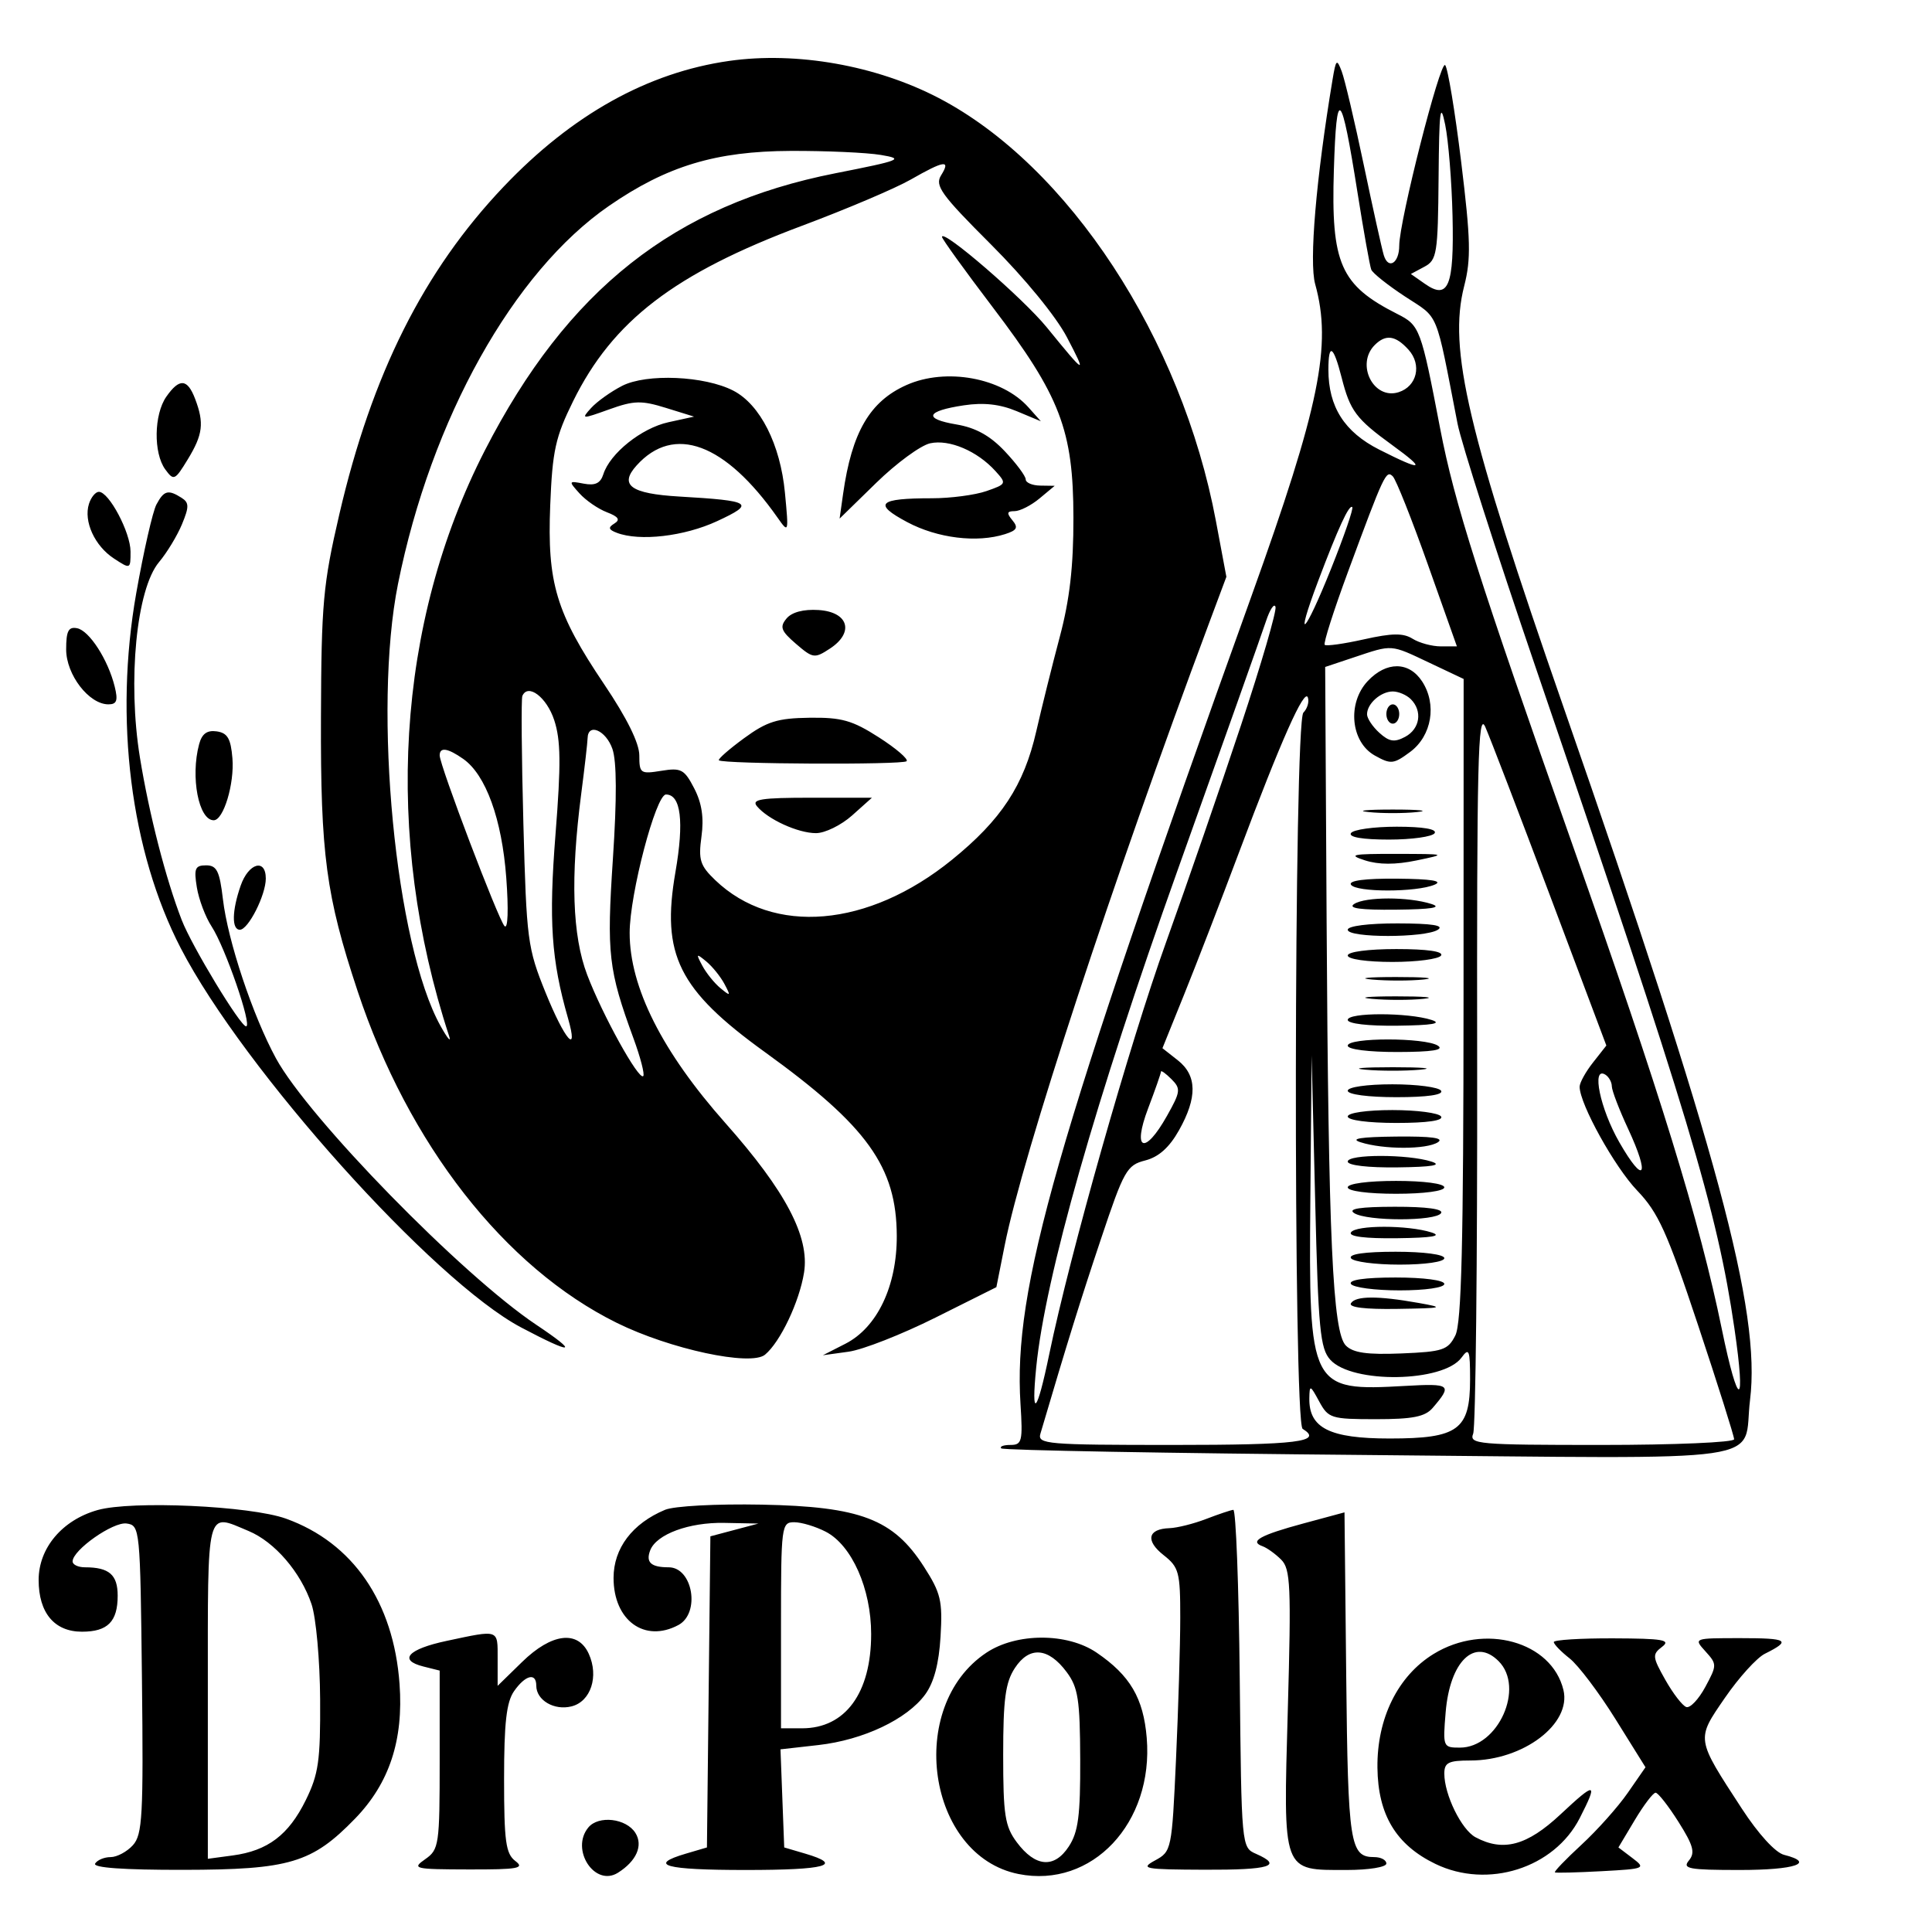 <svg width="300" height="300" viewBox="0 0 300 300" fill="none" xmlns="http://www.w3.org/2000/svg">
<rect width="300" height="300" fill="white"/>
<path fill-rule="evenodd" clip-rule="evenodd" d="M113.224 9.459C100.581 11.257 88.841 17.802 78.217 28.975C65.791 42.043 57.749 58.077 52.689 79.87C50.165 90.739 49.896 93.709 49.838 111.37C49.767 132.713 50.618 139.076 55.521 153.87C63.408 177.664 78.362 196.813 95.773 205.413C104.042 209.498 116.583 212.188 118.795 210.352C121.16 208.389 124.124 202.152 124.85 197.611C125.739 192.057 121.999 184.943 112.65 174.404C102.811 163.311 97.773 153.306 97.773 144.856C97.773 138.858 101.839 123.37 103.414 123.37C105.732 123.37 106.244 127.572 104.881 135.421C102.655 148.254 105.353 153.682 118.773 163.37C134.67 174.846 139.212 181.176 139.251 191.908C139.279 199.7 136.214 206.134 131.273 208.657L127.773 210.443L131.773 209.89C133.973 209.585 140.035 207.206 145.245 204.603L154.716 199.87L156.01 193.37C158.802 179.336 172.708 137.005 187.759 96.719L190.431 89.568L188.808 80.907C183.495 52.552 165.922 25.734 145.767 15.222C136.065 10.162 123.69 7.97 113.224 9.459ZM206.916 12.37C204.358 27.743 203.26 40.662 204.219 44.116C206.853 53.6 204.906 63.13 194.315 92.595C163.755 177.612 157.323 200.108 158.461 217.988C158.832 223.802 158.693 224.37 156.904 224.37C155.823 224.37 155.18 224.61 155.474 224.904C155.768 225.198 181.469 225.662 212.589 225.935C276.889 226.499 270.51 227.422 271.747 217.37C273.446 203.567 266.72 178.586 242.806 109.87C227.871 66.956 224.856 54.179 227.358 44.417C228.437 40.206 228.365 37.217 226.892 25.151C225.934 17.297 224.813 10.528 224.401 10.11C223.633 9.329 217.273 34.336 217.273 38.138C217.273 40.869 215.579 41.927 214.876 39.635C214.579 38.664 213.177 32.344 211.761 25.59C210.345 18.836 208.807 12.311 208.342 11.09C207.576 9.073 207.445 9.19 206.916 12.37ZM210.788 29.87C211.745 35.92 212.709 41.32 212.929 41.87C213.149 42.42 215.53 44.312 218.221 46.075C223.532 49.554 222.843 47.879 226.327 65.788C226.907 68.768 232.349 85.756 238.421 103.538C262.24 173.296 266.633 187.901 269.316 206.249C271.157 218.841 269.938 218.916 267.361 206.37C263.905 189.541 257.874 169.975 244.22 131.301C229.59 89.862 225.841 78.078 223.64 66.609C220.639 50.962 220.475 50.522 216.986 48.76C208.13 44.285 206.667 40.965 207.123 26.37C207.534 13.192 208.258 13.884 210.788 29.87ZM225.55 33.558C225.801 44.453 224.912 46.631 221.26 44.073L219.078 42.545L221.175 41.422C223.127 40.378 223.281 39.415 223.383 27.585C223.473 17.076 223.651 15.651 224.409 19.37C224.914 21.845 225.427 28.23 225.55 33.558ZM136.773 24.059C140.465 24.674 139.922 24.893 129.719 26.904C104.715 31.833 88.091 44.976 75.29 69.937C61.544 96.741 59.527 129.747 69.735 160.87C70.095 161.97 69.5 161.273 68.411 159.322C61.404 146.759 57.882 110.178 61.802 90.671C66.953 65.039 79.701 42.206 94.585 31.955C103.561 25.773 111.143 23.481 122.773 23.433C128.273 23.411 134.573 23.692 136.773 24.059ZM146.135 27.219C145.129 28.831 146.12 30.206 153.888 37.969C159.109 43.186 163.987 49.146 165.674 52.37C168.821 58.381 168.604 58.275 162.548 50.837C158.85 46.295 146.273 35.44 146.273 36.79C146.273 37.094 149.814 42.002 154.141 47.697C164.641 61.513 166.663 66.781 166.681 80.37C166.692 87.949 166.104 93.096 164.567 98.87C163.396 103.27 161.75 109.88 160.91 113.559C158.993 121.953 155.483 127.299 147.802 133.521C134.823 144.036 120.074 145.299 111.063 136.668C108.705 134.41 108.427 133.527 108.925 129.889C109.324 126.978 108.982 124.708 107.8 122.422C106.265 119.454 105.77 119.19 102.687 119.69C99.45 120.216 99.273 120.092 99.273 117.303C99.273 115.398 97.352 111.508 93.818 106.259C86.343 95.156 84.953 90.543 85.439 78.445C85.779 69.986 86.244 67.872 88.996 62.291C95.15 49.813 104.747 42.459 124.539 35.056C131.434 32.477 139.032 29.248 141.424 27.88C146.632 24.903 147.673 24.757 146.135 27.219ZM218.708 54.298C220.818 56.629 220.036 59.993 217.174 60.901C213.284 62.136 210.474 56.569 213.473 53.57C215.176 51.867 216.699 52.078 218.708 54.298ZM208.325 58.62C209.645 63.814 210.557 65.03 216.22 69.141C221.579 73.032 220.933 73.245 214.166 69.816C208.756 67.074 206.273 63.169 206.273 57.402C206.273 53.161 207.055 53.626 208.325 58.62ZM96.598 59.918C94.851 60.814 92.685 62.362 91.784 63.358C90.207 65.1 90.312 65.108 94.582 63.573C98.439 62.186 99.591 62.155 103.396 63.335L107.773 64.692L103.794 65.563C99.614 66.478 94.718 70.392 93.686 73.644C93.241 75.045 92.416 75.439 90.639 75.1C88.27 74.647 88.252 74.689 89.987 76.617C90.969 77.707 92.883 79.024 94.239 79.542C96.034 80.228 96.352 80.703 95.405 81.288C94.394 81.913 94.476 82.234 95.771 82.731C99.318 84.092 106.245 83.291 111.339 80.931C117.354 78.144 116.765 77.758 105.508 77.104C97.928 76.664 96.093 75.335 98.847 72.279C104.639 65.849 112.59 68.789 120.732 80.37C122.468 82.839 122.482 82.791 121.885 76.514C121.172 69.011 118.042 62.819 113.872 60.662C109.413 58.357 100.396 57.968 96.598 59.918ZM140.773 59.782C135.062 62.32 132.27 67.112 130.914 76.7L130.373 80.529L136.059 74.977C139.187 71.924 142.956 69.159 144.436 68.834C147.407 68.182 151.753 70.032 154.576 73.152C156.328 75.088 156.292 75.168 153.174 76.255C151.414 76.868 147.604 77.37 144.706 77.37C136.379 77.37 135.503 78.218 140.877 81.078C145.572 83.578 151.714 84.329 156.076 82.937C157.925 82.346 158.147 81.923 157.203 80.786C156.278 79.671 156.349 79.37 157.54 79.37C158.371 79.37 160.114 78.485 161.412 77.403L163.773 75.437L161.523 75.403C160.285 75.385 159.273 74.952 159.273 74.441C159.273 73.93 157.81 71.963 156.023 70.07C153.742 67.653 151.505 66.413 148.519 65.91C143.304 65.031 143.774 63.822 149.676 62.937C152.74 62.477 155.263 62.757 157.864 63.843L161.623 65.414L159.698 63.254C155.594 58.649 146.907 57.055 140.773 59.782ZM25.83 61.593C23.899 64.35 23.809 70.353 25.661 72.887C26.981 74.691 27.154 74.614 29.158 71.328C31.509 67.47 31.725 65.69 30.298 61.935C29.1 58.785 27.863 58.69 25.83 61.593ZM221.706 87.626L226.227 100.37H223.736C222.367 100.37 220.395 99.839 219.355 99.189C217.895 98.277 216.175 98.298 211.791 99.278C208.671 99.977 205.929 100.36 205.699 100.129C205.468 99.899 207.096 94.796 209.315 88.79C214.936 73.577 215.238 72.935 216.277 73.974C216.776 74.473 219.219 80.617 221.706 87.626ZM13.815 78.238C12.956 80.945 14.697 84.762 17.682 86.718C20.255 88.405 20.273 88.397 20.269 85.643C20.265 82.675 16.924 76.37 15.355 76.37C14.834 76.37 14.141 77.211 13.815 78.238ZM24.292 78.335C23.713 79.416 22.304 85.603 21.159 92.085C17.701 111.663 20.276 132.196 28.077 147.251C37.844 166.103 67.292 198.913 80.913 206.121C89.037 210.42 90.048 210.24 83.26 205.703C71.721 197.99 47.892 173.598 42.854 164.342C39.246 157.712 35.378 146.113 34.617 139.642C34.101 135.25 33.665 134.37 32.004 134.37C30.294 134.37 30.09 134.855 30.566 137.789C30.871 139.67 31.904 142.403 32.861 143.864C34.969 147.08 39.211 159.37 38.214 159.37C37.327 159.37 29.794 146.931 28.221 142.87C25.737 136.458 23.168 126.474 21.73 117.643C19.788 105.727 21.184 91.453 24.698 87.277C25.92 85.824 27.521 83.184 28.256 81.41C29.387 78.681 29.376 78.048 28.183 77.293C26.109 75.981 25.459 76.155 24.292 78.335ZM206.696 88.293C202.577 98.584 200.919 100.199 204.662 90.274C207.789 81.984 209.504 78.267 209.981 78.745C210.192 78.956 208.714 83.252 206.696 88.293ZM192.703 112.607C189.552 122.102 184.307 137.295 181.046 146.37C175.393 162.106 166.149 194.707 162.927 210.274C160.997 219.597 160.09 220.502 160.906 212.289C162.297 198.296 170.133 170.744 182.831 135.201C189.773 115.769 195.956 98.35 196.57 96.492C197.185 94.633 197.855 93.615 198.059 94.229C198.264 94.842 195.853 103.113 192.703 112.607ZM122.127 96.046C121.04 97.356 121.271 97.971 123.602 99.977C126.233 102.24 126.488 102.275 128.87 100.714C132.7 98.205 131.755 95.017 127.095 94.724C124.755 94.577 122.947 95.058 122.127 96.046ZM10.273 100.842C10.273 104.766 13.816 109.37 16.836 109.37C18.138 109.37 18.346 108.785 17.812 106.62C16.782 102.44 13.867 97.915 11.969 97.55C10.627 97.291 10.273 97.978 10.273 100.842ZM221.927 102.899L227.273 105.429L227.258 155.149C227.247 193.146 226.946 205.46 225.982 207.37C224.84 209.635 224.052 209.897 217.61 210.162C212.301 210.379 210.116 210.07 208.988 208.943C206.934 206.888 206.276 192.436 205.997 143.217L205.773 103.565L210.273 102.063C216.286 100.056 215.851 100.025 221.927 102.899ZM212.38 105.756C209.162 109.181 209.736 115.228 213.477 117.318C215.972 118.712 216.398 118.668 218.977 116.751C222.332 114.257 223.155 109.364 220.819 105.799C218.782 102.691 215.276 102.673 212.38 105.756ZM86.061 111.828C87.08 114.939 87.122 118.634 86.26 129.529C85.193 143.035 85.602 149.056 88.203 158.125C89.893 164.017 87.699 161.499 84.712 154.12C81.916 147.21 81.755 145.979 81.27 127.87C80.991 117.42 80.919 108.508 81.111 108.065C81.982 106.052 84.894 108.267 86.061 111.828ZM202.386 110.657C200.909 112.134 200.799 220.959 202.273 221.87C205.514 223.873 201.517 224.37 182.156 224.37C162.515 224.37 161.076 224.248 161.556 222.62C165.823 208.17 167.748 201.979 170.96 192.376C174.523 181.724 174.973 180.925 177.826 180.196C179.917 179.661 181.572 178.183 183.076 175.506C185.94 170.411 185.881 166.993 182.888 164.639L180.504 162.764L183.915 154.317C185.792 149.671 189.605 139.795 192.39 132.37C198.889 115.037 202.57 106.76 203.087 108.312C203.313 108.99 202.997 110.046 202.386 110.657ZM219.073 108.57C220.918 110.415 220.5 113.178 218.19 114.415C216.528 115.304 215.719 115.179 214.19 113.795C213.136 112.841 212.273 111.545 212.273 110.915C212.273 109.264 214.41 107.37 216.273 107.37C217.153 107.37 218.413 107.91 219.073 108.57ZM215.273 110.87C215.273 111.695 215.723 112.37 216.273 112.37C216.823 112.37 217.273 111.695 217.273 110.87C217.273 110.045 216.823 109.37 216.273 109.37C215.723 109.37 215.273 110.045 215.273 110.87ZM240.698 139.11L249.434 162.35L247.354 164.995C246.209 166.449 245.277 168.142 245.283 168.755C245.306 171.457 250.721 181.218 254.222 184.87C257.501 188.29 258.87 191.315 263.665 205.738C266.749 215.015 269.273 223.003 269.273 223.488C269.273 223.973 260 224.37 248.666 224.37C229.442 224.37 228.106 224.253 228.754 222.62C229.136 221.657 229.414 195.895 229.373 165.37C229.309 118.341 229.5 110.328 230.63 112.87C231.363 114.52 235.894 126.328 240.698 139.11ZM115.536 114.631C113.206 116.336 111.448 117.878 111.629 118.059C112.221 118.651 140.191 118.785 140.778 118.199C141.092 117.884 139.155 116.219 136.473 114.499C132.353 111.854 130.682 111.383 125.685 111.451C120.725 111.519 119.091 112.031 115.536 114.631ZM30.917 115.568C29.555 120.654 30.846 127.37 33.187 127.37C34.707 127.37 36.416 121.709 36.091 117.749C35.84 114.683 35.328 113.807 33.653 113.568C32.148 113.353 31.355 113.932 30.917 115.568ZM95.093 116.285C95.77 118.225 95.796 123.933 95.171 133.352C94.189 148.156 94.468 150.584 98.373 161.252C99.457 164.211 100.136 166.841 99.882 167.095C99.185 167.791 93.553 157.614 91.178 151.37C88.863 145.28 88.564 136.265 90.248 123.291C90.778 119.209 91.225 115.308 91.242 114.62C91.302 112.2 94.089 113.405 95.093 116.285ZM71.926 117.84C75.439 120.3 77.938 127.201 78.613 136.303C78.982 141.279 78.871 144.353 78.343 143.803C77.376 142.796 68.273 118.839 68.273 117.301C68.273 115.967 69.514 116.15 71.926 117.84ZM117.534 125.186C119.237 127.237 123.915 129.37 126.708 129.37C128.101 129.37 130.625 128.132 132.317 126.62L135.392 123.87H125.917C118.196 123.87 116.644 124.114 117.534 125.186ZM212.523 126.098C214.586 126.314 217.961 126.314 220.023 126.098C222.086 125.883 220.398 125.706 216.273 125.706C212.148 125.706 210.461 125.883 212.523 126.098ZM209.773 129.37C209.385 129.997 211.576 130.37 215.655 130.37C219.23 130.37 222.433 129.92 222.773 129.37C223.161 128.743 220.97 128.37 216.891 128.37C213.316 128.37 210.113 128.82 209.773 129.37ZM211.945 133.594C214.085 134.283 216.689 134.288 219.945 133.611C224.719 132.618 224.683 132.606 216.773 132.59C209.941 132.577 209.236 132.723 211.945 133.594ZM37.371 137.519C36.012 141.417 35.959 144.37 37.247 144.37C38.549 144.37 41.273 138.99 41.273 136.42C41.273 133.247 38.597 134.001 37.371 137.519ZM209.773 137.37C210.518 138.576 219.967 138.576 222.773 137.37C224.128 136.788 222.256 136.488 216.964 136.44C211.996 136.396 209.38 136.734 209.773 137.37ZM210.273 140.37C209.241 141.037 211.269 141.313 216.773 141.255C222.293 141.197 223.998 140.922 222.273 140.37C218.711 139.229 212.038 139.229 210.273 140.37ZM209.273 144.37C209.273 145.656 221.283 145.656 223.273 144.37C224.313 143.698 222.396 143.396 217.023 143.385C212.513 143.376 209.273 143.788 209.273 144.37ZM209.273 148.37C209.273 148.941 212.253 149.37 216.214 149.37C220.032 149.37 223.433 148.92 223.773 148.37C224.164 147.737 221.617 147.37 216.832 147.37C212.459 147.37 209.273 147.792 209.273 148.37ZM112.491 152.788C113.501 154.682 113.446 154.742 111.882 153.452C110.937 152.672 109.665 151.097 109.055 149.952C108.045 148.058 108.1 147.998 109.664 149.288C110.609 150.068 111.881 151.643 112.491 152.788ZM213.049 152.103C215.401 152.315 219.001 152.312 221.049 152.097C223.097 151.882 221.173 151.709 216.773 151.713C212.373 151.716 210.697 151.892 213.049 152.103ZM213.049 155.103C215.401 155.315 219.001 155.312 221.049 155.097C223.097 154.882 221.173 154.709 216.773 154.713C212.373 154.716 210.697 154.892 213.049 155.103ZM209.273 158.37C209.273 158.959 212.457 159.329 217.023 159.27C222.433 159.201 224.018 158.929 222.273 158.37C218.623 157.201 209.273 157.201 209.273 158.37ZM209.273 162.37C209.273 162.952 212.513 163.364 217.023 163.355C222.396 163.344 224.313 163.042 223.273 162.37C221.283 161.084 209.273 161.084 209.273 162.37ZM206.569 211.147C209.966 214.897 224.122 214.664 226.939 210.812C228.114 209.205 228.273 209.606 228.273 214.179C228.273 222.03 226.451 223.37 215.773 223.37C206.465 223.37 203.231 221.748 203.313 217.12C203.351 214.999 203.439 215.028 204.845 217.62C206.263 220.233 206.7 220.37 213.65 220.37C219.376 220.37 221.289 219.99 222.466 218.62C225.553 215.025 225.278 214.804 218.209 215.204C203.404 216.04 203.209 215.656 203.471 186.17L203.668 163.87L204.221 186.517C204.706 206.422 204.99 209.405 206.569 211.147ZM212.023 166.102C214.361 166.313 218.185 166.313 220.523 166.102C222.861 165.892 220.948 165.719 216.273 165.719C211.598 165.719 209.685 165.892 212.023 166.102ZM181.207 173.274C177.735 179.45 175.783 178.682 178.277 172.12C179.374 169.233 180.272 166.661 180.272 166.406C180.273 166.15 181.001 166.67 181.891 167.559C183.382 169.05 183.328 169.5 181.207 173.274ZM250.283 168.679C250.288 169.334 251.426 172.306 252.812 175.282C256.261 182.691 255.323 184.125 251.447 177.37C248.461 172.165 247.084 165.517 249.273 166.87C249.823 167.21 250.277 168.024 250.283 168.679ZM209.273 169.37C209.273 169.948 212.459 170.37 216.832 170.37C221.617 170.37 224.164 170.003 223.773 169.37C223.433 168.82 220.032 168.37 216.214 168.37C212.253 168.37 209.273 168.799 209.273 169.37ZM209.273 173.37C209.273 173.948 212.459 174.37 216.832 174.37C221.617 174.37 224.164 174.003 223.773 173.37C223.433 172.82 220.032 172.37 216.214 172.37C212.253 172.37 209.273 172.799 209.273 173.37ZM211.273 177.37C214.835 178.511 221.508 178.511 223.273 177.37C224.305 176.703 222.277 176.427 216.773 176.485C211.253 176.543 209.548 176.818 211.273 177.37ZM209.273 180.37C209.273 180.959 212.457 181.329 217.023 181.27C222.433 181.201 224.018 180.929 222.273 180.37C218.623 179.201 209.273 179.201 209.273 180.37ZM209.273 184.37C209.273 184.948 212.44 185.37 216.773 185.37C221.106 185.37 224.273 184.948 224.273 184.37C224.273 183.792 221.106 183.37 216.773 183.37C212.44 183.37 209.273 183.792 209.273 184.37ZM210.273 188.37C212.253 189.65 222.982 189.65 223.773 188.37C224.165 187.735 221.537 187.376 216.582 187.385C211.171 187.396 209.234 187.698 210.273 188.37ZM209.773 191.37C209.379 192.007 211.989 192.334 216.964 192.27C222.404 192.201 224.015 191.928 222.273 191.37C218.634 190.205 210.493 190.205 209.773 191.37ZM209.773 195.37C210.113 195.92 213.514 196.37 217.332 196.37C221.293 196.37 224.273 195.941 224.273 195.37C224.273 194.792 221.087 194.37 216.714 194.37C211.929 194.37 209.382 194.737 209.773 195.37ZM209.773 199.37C210.113 199.92 213.514 200.37 217.332 200.37C221.293 200.37 224.273 199.941 224.273 199.37C224.273 198.792 221.087 198.37 216.714 198.37C211.929 198.37 209.382 198.737 209.773 199.37ZM209.773 202.37C209.379 203.008 211.983 203.325 216.964 203.245C224.141 203.13 224.409 203.055 220.273 202.319C213.934 201.191 210.491 201.208 209.773 202.37ZM15.142 234.484C9.659 236.037 6 240.381 6 245.338C6 250.444 8.451 253.37 12.728 253.37C16.722 253.37 18.273 251.805 18.273 247.777C18.273 244.52 16.946 243.37 13.191 243.37C12.136 243.37 11.273 242.96 11.273 242.459C11.273 240.69 17.568 236.27 19.661 236.569C21.734 236.864 21.778 237.307 22.041 260.771C22.279 281.953 22.12 284.882 20.636 286.521C19.716 287.538 18.159 288.37 17.177 288.37C16.195 288.37 15.113 288.82 14.773 289.37C14.372 290.019 19.174 290.362 28.464 290.348C44.978 290.323 48.441 289.29 55.13 282.398C60.456 276.91 62.675 270.197 62.042 261.486C61.116 248.741 54.799 239.547 44.406 235.815C38.856 233.822 20.437 232.984 15.142 234.484ZM103.273 234.441C98.186 236.565 95.273 240.416 95.273 245.018C95.273 251.63 100.099 255.139 105.339 252.335C108.778 250.494 107.581 243.37 103.833 243.37C101.08 243.37 100.246 242.604 100.963 240.735C101.921 238.239 106.98 236.366 112.473 236.473L117.773 236.577L114.041 237.569L110.308 238.56L110.041 262.715L109.773 286.87L106.523 287.827C100.467 289.61 103.232 290.37 115.773 290.37C128.314 290.37 131.079 289.61 125.023 287.827L121.773 286.87L121.483 279.254L121.194 271.637L127.089 270.97C134.06 270.182 140.866 266.955 143.668 263.109C145.026 261.245 145.8 258.323 146.049 254.109C146.378 248.561 146.091 247.36 143.459 243.264C138.715 235.881 133.626 233.936 118.273 233.639C111.25 233.503 104.678 233.854 103.273 234.441ZM187.273 235.87C185.348 236.611 182.787 237.252 181.582 237.294C178.217 237.411 177.829 239.233 180.689 241.483C183.067 243.353 183.273 244.126 183.269 251.193C183.267 255.415 182.971 265.305 182.611 273.171C181.968 287.239 181.915 287.494 179.365 288.881C176.991 290.172 177.634 290.293 187.023 290.33C197.235 290.37 199.297 289.732 195.023 287.857C192.782 286.874 192.772 286.765 192.506 260.62C192.36 246.183 191.91 234.404 191.506 234.446C191.103 234.488 189.198 235.129 187.273 235.87ZM202.402 236.559C195.698 238.368 193.94 239.346 196.041 240.096C196.738 240.345 198.044 241.284 198.943 242.183C200.393 243.633 200.509 246.251 199.971 265.48C199.258 290.998 199.027 290.37 209.102 290.37C212.549 290.37 215.273 289.929 215.273 289.37C215.273 288.82 214.428 288.37 213.395 288.37C209.619 288.37 209.315 286.411 209.04 260.273L208.773 234.839L202.402 236.559ZM38.602 237.734C42.656 239.428 46.7 244.13 48.374 249.095C49.078 251.182 49.675 257.788 49.71 263.87C49.765 273.405 49.467 275.492 47.474 279.537C44.815 284.935 41.576 287.386 36.135 288.115L32.273 288.633V262.502C32.273 233.665 31.944 234.952 38.602 237.734ZM128.22 237.843C132.271 239.938 135.273 246.702 135.273 253.735C135.273 262.895 131.262 268.37 124.55 268.37H121.273V252.37C121.273 236.907 121.342 236.37 123.323 236.37C124.45 236.37 126.654 237.033 128.22 237.843ZM69.343 254.799C63.357 256.07 61.798 257.783 65.729 258.77L68.273 259.408V273.267C68.273 286.508 68.173 287.196 66.023 288.696C63.906 290.173 64.304 290.266 72.773 290.286C80.465 290.303 81.519 290.113 80.023 288.978C78.536 287.849 78.273 285.933 78.273 276.232C78.273 267.517 78.641 264.289 79.83 262.593C81.583 260.09 83.273 259.675 83.273 261.748C83.273 264.01 86.049 265.643 88.745 264.966C91.74 264.215 93.02 260.306 91.421 256.796C89.731 253.087 85.657 253.589 81.065 258.073L77.273 261.776V257.573C77.273 252.94 77.584 253.049 69.343 254.799ZM153.171 256.628C140.6 264.982 143.96 288.157 158.153 290.996C169.555 293.276 179.16 283.077 178.063 269.854C177.551 263.683 175.478 260.156 170.283 256.62C165.723 253.516 157.848 253.52 153.171 256.628ZM222.61 256.825C217.055 260.234 213.8 266.827 213.888 274.492C213.971 281.806 216.782 286.47 222.886 289.425C231.023 293.364 241.334 290.091 245.304 282.309C248.182 276.669 247.807 276.596 242.316 281.733C237.123 286.591 233.419 287.589 229.123 285.29C226.94 284.122 224.273 278.684 224.273 275.402C224.273 273.695 224.918 273.37 228.305 273.37C236.534 273.37 244.047 267.678 242.768 262.413C240.937 254.876 230.501 251.983 222.61 256.825ZM241.273 254.976C241.273 255.309 242.375 256.449 243.722 257.509C245.07 258.569 248.273 262.807 250.841 266.927L255.511 274.419L252.76 278.389C251.247 280.573 248.009 284.202 245.565 286.455C243.121 288.708 241.268 290.637 241.447 290.742C241.626 290.847 244.901 290.764 248.724 290.557C255.437 290.194 255.6 290.125 253.491 288.526L251.307 286.87L253.846 282.62C255.243 280.283 256.698 278.371 257.08 278.372C257.461 278.373 259.058 280.407 260.628 282.893C262.949 286.567 263.254 287.688 262.256 288.891C261.187 290.178 262.212 290.37 270.151 290.37C278.778 290.37 281.983 289.273 277.023 288.017C275.682 287.678 273.035 284.78 270.473 280.846C263.308 269.845 263.356 270.164 267.853 263.626C270.009 260.491 272.793 257.418 274.041 256.797C278.203 254.724 277.655 254.37 270.285 254.37C262.967 254.37 262.964 254.371 264.818 256.42C266.626 258.417 266.625 258.56 264.802 261.946C263.772 263.858 262.445 265.263 261.851 265.068C261.258 264.874 259.792 262.976 258.594 260.851C256.572 257.266 256.536 256.895 258.094 255.71C259.495 254.645 258.24 254.428 250.523 254.402C245.435 254.384 241.273 254.643 241.273 254.976ZM165.634 259.642C167.411 262.03 167.701 263.906 167.735 273.186C167.766 281.948 167.435 284.474 165.96 286.725C163.699 290.176 160.762 289.93 157.873 286.047C156.046 283.59 155.773 281.831 155.773 272.503C155.773 263.834 156.12 261.252 157.586 259.015C159.838 255.578 162.782 255.807 165.634 259.642ZM232.702 257.941C236.807 262.047 232.636 271.37 226.695 271.37C224.071 271.37 224.033 271.275 224.48 265.885C225.138 257.95 228.989 254.229 232.702 257.941ZM91.361 283.764C88.519 287.188 92.36 293.066 95.956 290.798C98.835 288.982 99.891 286.575 98.667 284.62C97.246 282.351 92.951 281.848 91.361 283.764Z" fill="black"/>
</svg>
